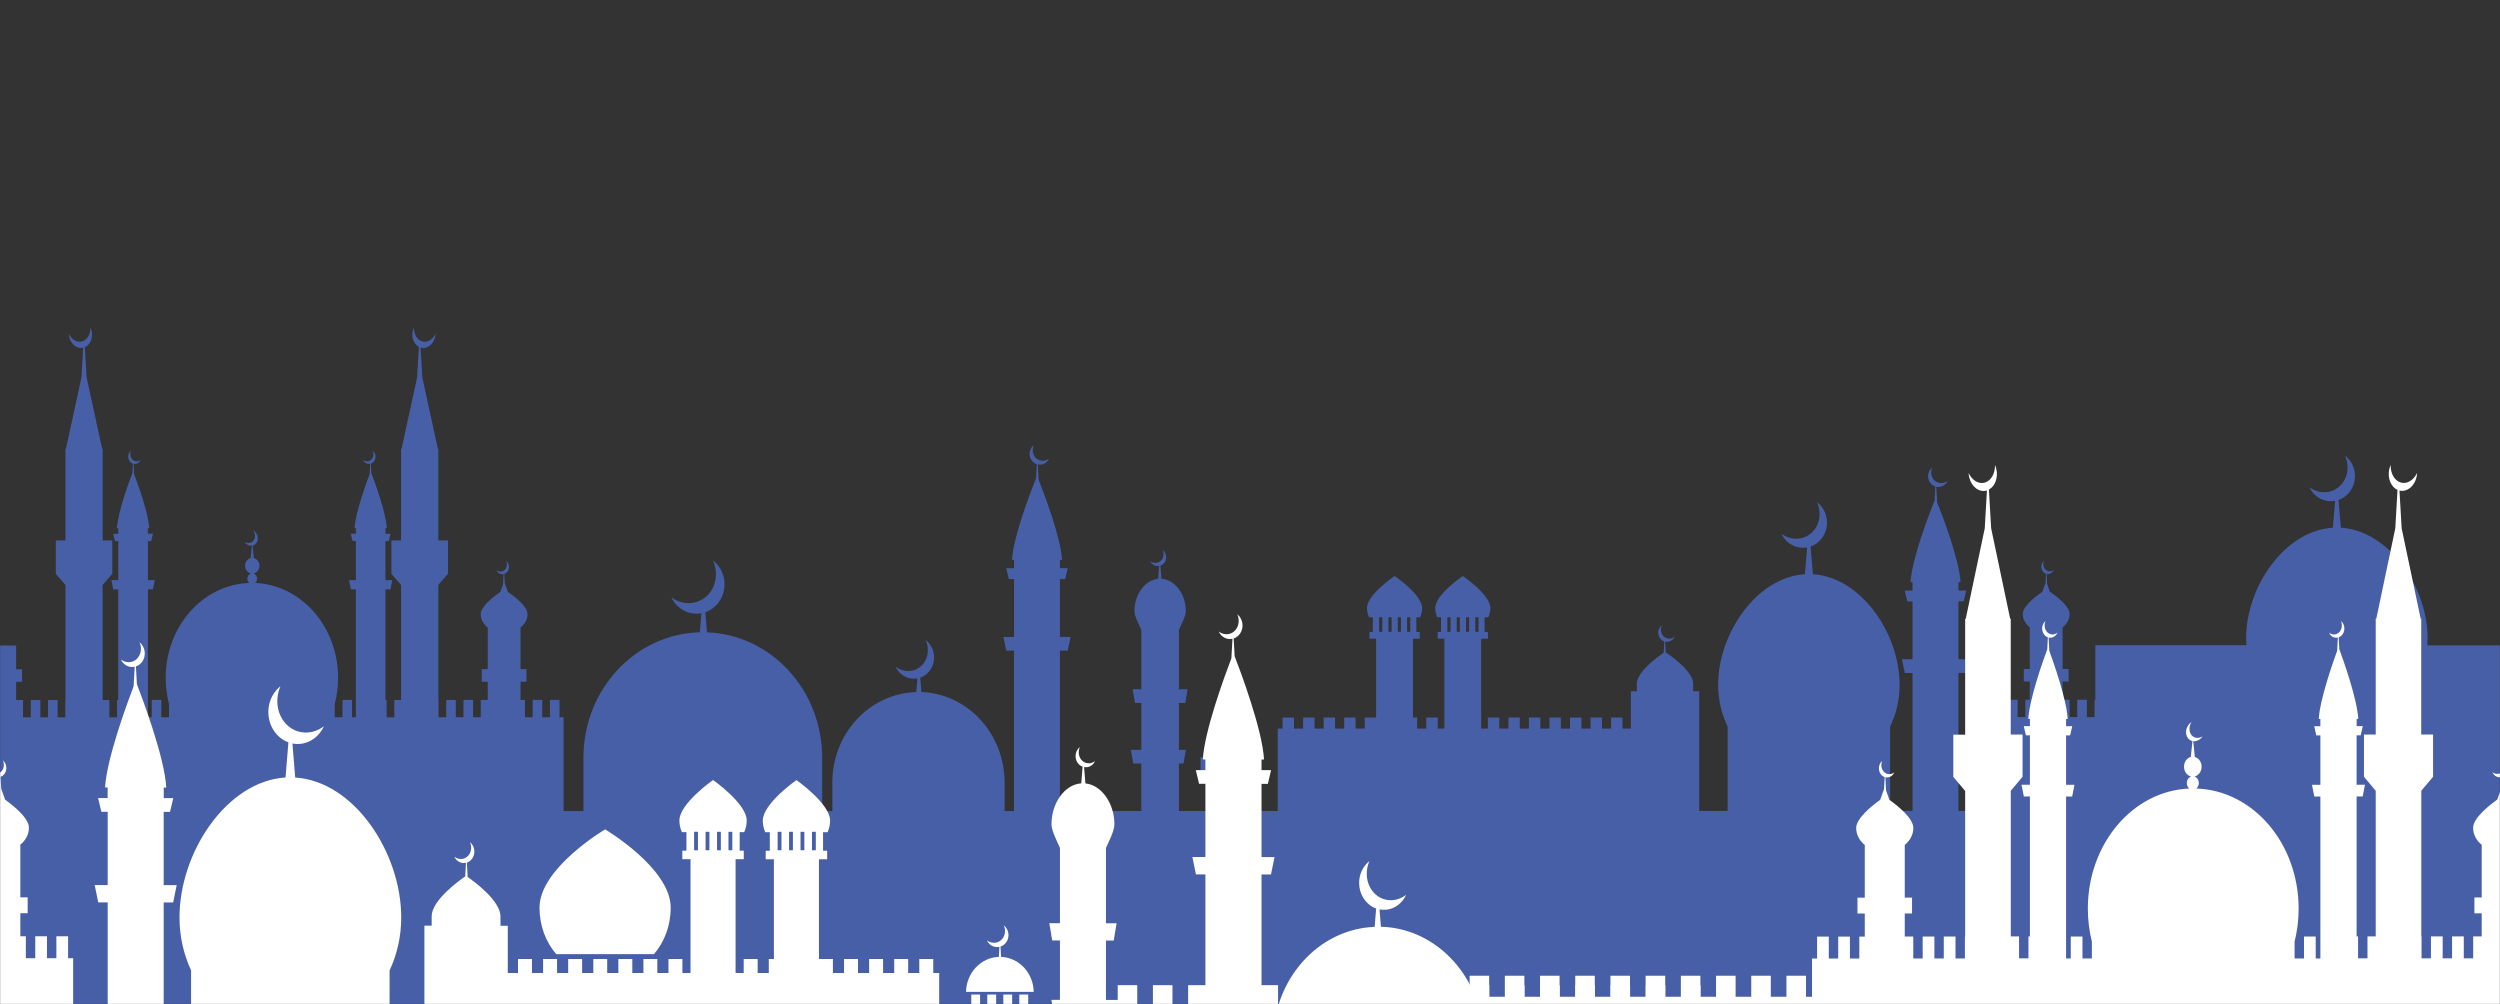 <svg width="1855" height="745" viewBox="0 0 1855 745" fill="none" xmlns="http://www.w3.org/2000/svg">
<rect x="0" y="0" width="1855" height="745" fill="#333333" stroke="none"/>
<mask id="mask0_1502_12957" style="mask-type:alpha" maskUnits="userSpaceOnUse" x="0" y="0" width="1855" height="745">
<rect width="1855" height="745" fill="#D9D9D9"/>
</mask>
<g mask="url(#mask0_1502_12957)">
<path d="M1801.06 478.746C1801.2 477.057 1801.27 475.334 1801.27 473.577C1801.27 435.536 1772.72 393.745 1736.91 391.549L1735.19 370.975C1737.28 370.231 1739.27 369.116 1741.06 367.529C1748.59 360.873 1749.5 349.049 1743.16 341.143C1742.21 339.961 1741.13 338.947 1739.98 338.069C1743.56 345.974 1742.08 355.4 1735.77 360.974C1729.49 366.583 1720.38 366.549 1713.56 361.515C1714.2 362.833 1714.98 364.116 1715.92 365.299C1720.17 370.569 1726.62 372.765 1732.66 371.616L1730.97 391.549C1695.17 393.745 1666.62 435.536 1666.62 473.577C1666.62 475.334 1666.69 477.023 1666.82 478.746H1554.75V519.22H1554.15V532.091H1548.44V519.22H1541.32V532.091H1535.62V519.22H1530.46V505.706H1534.88V496.415H1530.46V465.503C1533.66 462.969 1535.65 459.455 1535.65 455.57C1535.65 449.793 1525.9 442.394 1521.01 439.016C1520.2 436.786 1519.49 434.894 1519.02 433.577L1518.61 425.806C1520.3 426.178 1522.16 425.604 1523.34 424.016C1523.61 423.678 1523.81 423.306 1523.98 422.935C1522.29 424.218 1520.17 424.286 1518.48 423.171C1518.28 423.036 1518.04 422.935 1517.84 422.766C1516.12 421.144 1515.71 418.441 1516.69 416.144C1516.39 416.381 1516.08 416.685 1515.81 417.022C1514.06 419.32 1514.33 422.732 1516.39 424.658C1516.93 425.131 1517.5 425.468 1518.11 425.705L1517.74 432.698C1517.26 433.982 1516.39 436.279 1515.37 439.117C1510.45 442.529 1500.9 449.827 1500.9 455.536C1500.9 459.422 1502.89 462.935 1506.09 465.469V496.382H1501.67V505.672H1506.09V519.186H1502.79V532.058H1497.08V519.186H1489.96V532.058H1484.26V519.186H1477.14V532.058H1474.1V601.653H1453.15V499.321H1458.88L1461.04 489.152H1453.15V446.212H1456.99L1458.95 438.171H1453.15V431.955H1454.7C1453.79 415.232 1441.37 382.731 1437.35 372.63L1436.71 361.143C1439.38 361.718 1442.21 360.806 1444.07 358.508C1444.47 358.001 1444.81 357.461 1445.08 356.887C1442.15 359.049 1438.27 359.049 1435.57 356.65C1432.87 354.251 1432.22 350.231 1433.78 346.819C1433.27 347.19 1432.83 347.63 1432.43 348.136C1429.73 351.515 1430.1 356.582 1433.34 359.454C1434.15 360.164 1435.06 360.67 1436 361.008L1435.43 371.38C1432.12 379.623 1418.56 414.489 1417.58 431.989H1419.1V438.205H1413.29L1415.25 446.246H1419.1V489.185H1411.2L1413.36 499.355H1419.1V601.687H1402.46V539.152C1406.95 529.895 1409.51 519.389 1409.51 508.105C1409.51 470.064 1380.97 428.273 1345.16 426.077L1343.44 405.502C1345.53 404.759 1347.52 403.644 1349.31 402.056C1356.84 395.367 1357.75 383.576 1351.4 375.671C1350.46 374.488 1349.38 373.475 1348.23 372.596C1351.81 380.502 1350.32 389.927 1344.01 395.502C1337.74 401.076 1328.63 401.042 1321.81 396.042C1322.45 397.36 1323.23 398.644 1324.17 399.826C1328.42 405.097 1334.87 407.293 1340.91 406.144L1339.22 426.077C1303.42 428.273 1274.87 470.064 1274.87 508.105C1274.87 519.422 1277.43 529.929 1281.92 539.186V601.721H1260.8V512.936H1256.34V507.395H1256.38C1256.28 497.902 1239.2 486.179 1235.99 484.084L1235.56 476.077C1237.78 476.55 1240.18 475.807 1241.77 473.847C1242.1 473.408 1242.41 472.969 1242.61 472.496C1240.15 474.32 1236.84 474.32 1234.58 472.293C1232.28 470.266 1231.78 466.854 1233.06 464.016C1232.65 464.32 1232.25 464.692 1231.91 465.131C1229.62 468.003 1229.95 472.26 1232.65 474.658C1233.33 475.266 1234.11 475.706 1234.92 475.942L1234.44 484.354C1230.36 487.125 1214.6 498.307 1214.5 507.395H1214.53V512.936H1210.08V540.639H1203.87V532.395H1195.4V540.639H1188.62V532.395H1180.18V540.639H1173.4V532.395H1164.93V540.639H1158.14V532.395H1149.71V540.639H1142.92V532.395H1134.45V540.639H1127.67V532.395H1119.24V540.639H1112.45V532.395H1103.98V540.639H1099.06V473.915H1104.05V468.915H1101.55V458.003H1104.32C1105.3 455.908 1105.84 453.611 1105.84 451.178C1105.84 441.212 1085.39 427.394 1085.39 427.394C1085.39 427.394 1064.94 441.178 1064.94 451.178C1064.94 453.577 1065.48 455.874 1066.46 458.003H1069.22V468.915H1066.73V473.915H1071.72V540.639H1066.8V532.395H1058.32V540.639H1051.54V532.395H1048.44V473.915H1053.43V468.915H1050.93V458.003H1053.7C1054.68 455.908 1055.22 453.611 1055.22 451.178C1055.22 441.212 1034.77 427.394 1034.77 427.394C1034.77 427.394 1014.32 441.178 1014.32 451.178C1014.32 453.577 1014.86 455.874 1015.84 458.003H1018.61V468.915H1016.11V473.915H1021.1V532.395H1012.63V540.639H1005.85V532.395H997.381V540.639H990.598V532.395H982.162V540.639H975.379V532.395H966.909V540.639H960.126V532.395H951.689V540.639H948.079V601.754H926.684V577.227H931.881V561.788H928.641V553.274H923.276V561.788H918.923V553.274H913.523V561.788H909.17V553.274H903.771V561.788H899.418V553.274H894.018V561.788H890.779V577.227H895.976V601.754H874.75V566.551H878.158L879.913 556.416H874.75V521.585H879.44L881.195 511.449H874.75V467.124H874.851C876.235 463.949 879.879 457.361 879.879 453.442C879.879 440.975 871.881 430.131 861.825 429.455L861.015 419.691C861.758 419.455 862.466 419.049 863.074 418.475C865.706 416.144 866.043 411.989 863.816 409.218C863.479 408.813 863.108 408.441 862.703 408.137C863.951 410.907 863.445 414.218 861.218 416.178C859.024 418.137 855.819 418.137 853.423 416.381C853.659 416.854 853.929 417.293 854.266 417.698C855.751 419.556 858.012 420.299 860.138 419.894L859.328 429.489C849.474 430.469 841.747 441.178 841.747 453.442C841.747 457.361 845.391 463.982 846.775 467.124H846.876V511.449H840.431L842.185 521.585H846.876V556.416H839.115L840.869 566.551H846.842V601.754H786.472V482.766H792.208L794.368 472.597H786.472V429.658H790.319L792.276 421.617H786.472V415.401H788.024C787.113 398.678 774.694 366.177 770.679 356.076L770.038 344.589C772.704 345.163 775.538 344.251 777.394 341.954C777.799 341.447 778.137 340.907 778.406 340.332C775.471 342.494 771.59 342.494 768.89 340.096C766.191 337.697 765.55 333.643 767.102 330.265C766.596 330.636 766.157 331.075 765.752 331.582C763.052 334.961 763.424 340.028 766.663 342.9C767.473 343.609 768.384 344.116 769.329 344.454L768.755 354.826C765.448 363.069 751.849 397.934 750.904 415.435H752.422V421.651H746.618L748.576 429.691H752.422V472.631H744.526L746.652 482.8H752.389V601.788H745.403V580.673C745.403 544.355 717.968 514.76 683.717 513.51L682.806 502.767C684.56 502.159 686.248 501.179 687.766 499.861C694.11 494.219 694.886 484.253 689.555 477.597C688.745 476.584 687.867 475.739 686.889 474.996C689.892 481.652 688.644 489.625 683.346 494.321C678.048 499.05 670.354 499.017 664.617 494.794C665.157 495.909 665.798 496.99 666.608 498.003C670.185 502.463 675.618 504.287 680.747 503.341L679.904 513.544C645.348 514.456 617.576 544.152 617.576 580.707V601.822H610.05V562.227C610.05 511.888 572.053 470.908 524.573 469.185L523.325 454.286C525.754 453.442 528.116 452.09 530.209 450.232C538.982 442.428 540.096 428.61 532.672 419.387C531.559 418.002 530.31 416.786 528.994 415.772C533.178 424.995 531.424 436.043 524.067 442.563C516.711 449.084 506.081 449.05 498.117 443.205C498.859 444.759 499.77 446.246 500.884 447.631C505.844 453.813 513.403 456.347 520.456 455.03L519.275 469.151C471.39 470.401 432.92 511.551 432.92 562.193V601.788H418.207V532.193H415.17V519.321H408.05V532.193H402.347V519.321H395.227V532.193H389.524V519.321H386.217V505.807H390.637V496.517H386.217V465.604C389.423 463.07 391.414 459.557 391.414 455.672C391.414 449.928 381.762 442.563 376.869 439.185C375.857 436.381 375.013 434.117 374.541 432.833L374.17 425.84C374.777 425.637 375.384 425.3 375.891 424.793C377.949 422.867 378.219 419.455 376.464 417.158C376.194 416.82 375.924 416.516 375.587 416.279C376.566 418.577 376.161 421.279 374.44 422.901C372.719 424.523 370.188 424.523 368.298 423.07C368.467 423.441 368.703 423.813 368.939 424.151C370.154 425.705 371.976 426.313 373.663 425.941L373.258 433.712C372.752 435.029 372.044 436.955 371.234 439.219C366.341 442.597 356.689 449.962 356.689 455.705C356.689 459.591 358.68 463.104 361.886 465.638V496.55H357.466V505.841H361.886V519.355H356.723V532.227H351.02V519.355H343.9V532.227H338.197V519.355H331.077V532.227H325.374V519.355H325.239V433.948H325.272L332.393 425.773V401.009H325.239V333.069H324.901L313.36 280.095L312.044 257.899C312.044 257.899 312.112 257.899 312.112 257.933C316.667 259.25 321.459 255.804 322.809 250.196C323.012 249.351 323.113 248.507 323.146 247.696C321.054 251.987 317.039 254.419 313.225 253.304C309.412 252.189 307.016 247.899 307.151 243C306.814 243.743 306.544 244.52 306.307 245.365C305.093 250.433 307.084 255.466 310.829 257.392L309.48 280.129L297.939 333.102H297.601V401.042H290.413V425.806L297.534 433.982H297.601V519.389H292.573V532.26H286.87V519.389H285.993V437.327H289.705L291.088 430.469H285.993V401.482H288.456L289.738 396.076H286.026V391.887H287.005C286.398 380.063 277.658 356.582 275.532 351.008L275.16 344.015C275.768 343.812 276.375 343.474 276.881 342.967C278.94 341.042 279.21 337.63 277.455 335.332C277.185 334.994 276.881 334.69 276.578 334.454C277.556 336.751 277.151 339.454 275.43 341.076C273.709 342.697 271.178 342.697 269.289 341.244C269.457 341.616 269.694 341.988 269.93 342.326C271.145 343.88 272.967 344.488 274.654 344.116L274.249 351.853C271.685 358.677 263.687 380.569 263.08 391.853H264.058V396.042H260.312L261.595 401.448H264.058V430.435H258.963L260.346 437.293H264.058V532.227H261.224V519.355H254.103V532.227H248.4V522.328C249.986 516.179 250.864 509.692 250.864 502.969C250.864 464.928 223.496 433.948 189.278 432.563C190.189 431.854 190.763 430.671 190.763 429.354C190.763 427.529 189.649 426.009 188.097 425.536C190.594 425.029 192.484 422.664 192.484 419.793C192.484 416.921 190.729 414.725 188.367 414.083L187.389 404.759C188.435 404.522 189.413 403.948 190.122 403.036C192.012 400.637 191.573 396.786 189.11 394.455C188.738 394.117 188.367 393.813 187.962 393.576C189.548 396.009 189.683 399.083 188.097 401.11C186.511 403.137 183.71 403.441 181.314 402.056C181.584 402.461 181.922 402.867 182.293 403.205C183.677 404.522 185.364 405.029 186.95 404.826L185.971 414.083C183.609 414.691 181.854 417.022 181.854 419.793C181.854 422.563 183.744 425.063 186.207 425.536C184.689 426.009 183.542 427.529 183.542 429.354C183.542 430.671 184.115 431.854 185.026 432.563C150.572 433.644 122.935 464.726 122.935 502.969C122.935 509.692 123.812 516.179 125.398 522.328V532.227H119.695V519.355H112.575V532.227H109.74V437.293H113.452L114.836 430.435H109.74V401.448H112.204L113.452 396.042H109.706V391.853H110.685C110.111 380.569 102.114 358.643 99.515 351.853L99.11 344.116C100.831 344.488 102.654 343.88 103.835 342.326C104.105 341.988 104.307 341.616 104.476 341.244C102.586 342.697 100.089 342.697 98.334 341.076C96.613 339.454 96.208 336.751 97.187 334.454C96.883 334.69 96.579 334.994 96.309 335.332C94.555 337.63 94.825 341.042 96.883 342.967C97.389 343.44 97.997 343.812 98.604 344.015L98.233 351.008C96.107 356.582 87.367 380.063 86.76 391.887H87.738V396.076H83.992L85.275 401.482H87.738V430.469H82.643L84.026 437.327H87.738V519.389H86.861V532.26H81.158V519.389H76.13V433.982H76.197L83.317 425.806V401.042H76.163V333.102H75.826L64.285 280.129L62.969 257.595C66.985 255.838 69.212 250.635 67.93 245.365C67.727 244.52 67.457 243.743 67.086 243C67.221 247.865 64.825 252.189 61.012 253.304C57.199 254.419 53.183 252.02 51.091 247.696C51.091 248.541 51.226 249.351 51.428 250.196C52.744 255.635 57.3 259.047 61.754 258L60.438 280.129L48.897 333.102H48.56V401.042H41.406V425.806L48.526 433.982H48.593V519.389H48.459V532.26H42.755V519.389H35.635V532.26H29.932V519.389H22.812V532.26H17.109V519.389H11.946V505.875H16.366V496.584H11.946L11.946 479H0V790H1856V478.881H1801.06V478.746ZM1025.66 468.814H1023.33V458.003H1025.66V468.814ZM1032.58 468.814H1030.25V458.003H1032.58V468.814ZM1039.49 468.814H1037.17V458.003H1039.49V468.814ZM1046.45 468.814H1044.08V458.003H1046.45V468.814ZM1076.28 468.814H1073.95V458.003H1076.28V468.814ZM1083.2 468.814H1080.87V458.003H1083.2V468.814ZM1090.11 468.814H1087.78V458.003H1090.11V468.814ZM1097.06 468.814H1094.7V458.003H1097.06V468.814Z" fill="#567DF4" fill-opacity="0.6"/>
<path d="M0.048 573.172C0.285 572.982 0.617 572.887 0.807 572.649C2.944 570.607 3.419 567.14 2.232 564.29C2.612 564.622 2.991 565.003 3.276 565.43C5.413 568.327 5.081 572.649 2.564 575.072C1.947 575.689 1.187 576.116 0.427 576.401L0.902 585.236C1.472 586.851 2.564 589.748 3.799 593.357C9.829 597.68 21.462 606.942 21.462 614.161C21.462 619.101 19.04 623.518 15.099 626.748V665.837H20.512V677.616H15.099V694.714H19.183V711.005H26.162V694.714H34.851V711.005H41.831V694.714H50.52V711.005H54.271V799.064H79.911V669.589H72.884L70.273 656.718H79.911V602.334H75.211L72.789 592.17H79.864V584.286H77.965C79.104 563.15 94.251 522.018 99.141 509.242L99.948 494.708C96.72 495.42 93.254 494.281 90.975 491.383C90.452 490.718 90.072 490.054 89.74 489.341C93.301 492.048 98.097 492.096 101.373 489.056C104.649 486.016 105.456 480.887 103.557 476.612C104.174 477.087 104.697 477.657 105.219 478.274C108.543 482.549 108.068 488.961 104.127 492.571C103.13 493.473 102.038 494.138 100.851 494.518L101.563 507.627C105.599 518.076 122.217 562.152 123.357 584.333H121.505V592.218H128.58L126.158 602.382H121.457V656.765H131.096L128.485 669.636H121.457V799.111H141.78V719.982C136.319 708.251 133.186 695 133.186 680.703C133.186 632.542 168.084 579.679 211.862 576.877L213.999 550.801C211.435 549.898 209.013 548.426 206.829 546.432C197.665 537.977 196.478 523.016 204.265 513.042C205.452 511.522 206.734 510.24 208.111 509.147C203.743 519.121 205.547 531.09 213.239 538.167C220.931 545.244 232.042 545.197 240.351 538.88C239.591 540.542 238.641 542.157 237.454 543.677C232.279 550.374 224.397 553.128 216.99 551.703L219.032 576.924C262.762 579.679 297.708 632.589 297.708 680.75C297.708 695.047 294.575 708.346 289.067 720.077V799.206H314.897V686.83H320.309V679.801C320.404 667.784 341.296 652.966 345.19 650.306L345.759 640.189C343.053 640.806 340.109 639.857 338.163 637.387C337.735 636.864 337.403 636.247 337.118 635.677C340.109 637.957 344.145 638.004 346.899 635.439C349.7 632.875 350.365 628.552 348.751 624.943C349.273 625.323 349.748 625.798 350.128 626.368C352.929 629.977 352.502 635.392 349.178 638.431C348.323 639.191 347.421 639.761 346.424 640.094L346.994 650.733C352.027 654.2 371.257 668.354 371.352 679.896V686.925H376.765V721.977H384.362V711.576H394.713V721.977H402.975V711.576H413.326V721.977H421.587V711.576H431.938V721.977H440.248V711.576H450.551V721.977H458.813V711.576H469.164V721.977H477.425V711.576H487.729V721.977H495.991V711.576H506.342V721.977H512.372V637.529H506.294V631.212H509.333V617.438H505.962C504.775 614.778 504.11 611.881 504.11 608.841C504.11 596.207 529.085 578.776 529.085 578.776C529.085 578.776 554.06 596.255 554.06 608.841C554.06 611.881 553.396 614.778 552.209 617.438H548.838V631.212H551.876V637.529H545.799V721.977H551.829V711.576H562.18V721.977H570.441V711.576H574.24V637.576H568.162V631.26H571.201V617.486H567.83C566.643 614.826 565.978 611.928 565.978 608.889C565.978 596.255 590.953 578.824 590.953 578.824C590.953 578.824 615.929 596.302 615.929 608.889C615.929 611.928 615.264 614.826 614.077 617.486H610.706V631.26H613.744V637.576H607.667V711.576H618.018V721.977H626.28V711.576H636.631V721.977H644.892V711.576H655.243V721.977H663.505V711.576H673.856V721.977H682.118V711.576H692.469V721.977H696.884V799.301H723.047V768.286H716.684V748.718H720.673V737.936H727.225V748.718H732.543V737.936H739.143V748.718H744.461V737.936H751.013V748.718H756.331V737.936H762.931V748.718H766.872V768.286H760.557V799.301H786.482V754.75H782.303L780.167 741.926H786.482V697.849H780.737L778.6 685.025H786.482V628.932H786.387C784.678 624.943 780.214 616.583 780.214 611.596C780.214 595.827 789.995 582.101 802.293 581.246L803.29 568.897C802.388 568.564 801.533 568.09 800.774 567.377C797.545 564.432 797.165 559.161 799.872 555.693C800.299 555.171 800.726 554.696 801.249 554.316C799.729 557.83 800.346 562.01 803.053 564.48C805.759 566.95 809.653 566.95 812.549 564.717C812.264 565.287 811.932 565.857 811.552 566.38C809.748 568.707 806.994 569.657 804.382 569.182L805.379 581.294C817.392 582.528 826.888 596.112 826.888 611.644C826.888 616.631 822.425 624.99 820.716 628.98H820.621V685.073H828.503L826.366 697.897H820.621V741.973H830.07L827.933 754.797H820.621V799.348H894.407V648.786H887.38L884.768 635.914H894.407V581.579H889.706L887.285 571.414H894.407V563.53H892.508C893.647 542.394 908.794 501.263 913.684 488.486L914.492 473.953C911.263 474.665 907.797 473.525 905.518 470.628C905.043 469.963 904.615 469.298 904.283 468.585C907.844 471.292 912.64 471.34 915.916 468.3C919.24 465.26 919.999 460.131 918.1 455.856C918.717 456.331 919.24 456.901 919.762 457.519C923.086 461.793 922.611 468.205 918.67 471.815C917.673 472.717 916.533 473.382 915.394 473.762L916.106 486.871C920.142 497.321 936.76 541.397 937.9 563.578H936.048V571.462H943.123L940.749 581.626H936.048V635.962H945.687L943.075 648.833H936.048V799.396H944.595V772.703C944.595 726.727 978.117 689.3 1020 687.733L1021.09 674.101C1018.95 673.341 1016.86 672.106 1015.01 670.396C1007.27 663.272 1006.27 650.638 1012.83 642.231C1013.82 640.949 1014.91 639.857 1016.1 638.954C1012.4 647.361 1013.97 657.478 1020.42 663.415C1026.88 669.399 1036.28 669.352 1043.31 663.984C1042.69 665.409 1041.88 666.739 1040.89 668.022C1036.52 673.674 1029.87 676.001 1023.6 674.766L1024.65 687.638C1066.91 688.777 1100.86 726.394 1100.86 772.656V799.348C2042.81 799.348 967.493 799.301 1344.53 799.301V711.243H1348.28V694.952H1356.97V711.243H1363.95V694.952H1372.64V711.243H1379.62V694.952H1383.66V677.853H1378.24V666.074H1383.66V626.985C1379.76 623.803 1377.29 619.338 1377.29 614.399C1377.29 607.132 1389.07 597.775 1395.1 593.5C1396.33 589.938 1397.38 587.088 1397.95 585.473L1398.42 576.639C1397.66 576.354 1396.95 575.926 1396.29 575.309C1393.77 572.839 1393.44 568.565 1395.57 565.667C1395.91 565.24 1396.24 564.86 1396.62 564.528C1395.38 567.425 1395.91 570.844 1398.04 572.887C1400.18 574.929 1403.26 574.929 1405.54 573.077C1405.35 573.552 1405.07 574.027 1404.74 574.454C1403.27 576.449 1401.03 577.209 1398.94 576.734L1399.47 586.566C1400.08 588.228 1400.94 590.65 1401.94 593.5C1407.97 597.775 1419.69 607.084 1419.69 614.351C1419.69 619.291 1417.27 623.708 1413.33 626.937V666.027H1418.74V677.806H1413.33V694.904H1419.65V711.196H1426.63V694.904H1435.31V711.196H1442.29V694.904H1450.98V711.196H1457.96V694.904H1458.15V586.803H1458.06L1449.37 576.449V545.102H1458.15V459.134H1458.58L1472.68 392.069L1474.3 363.951C1474.3 363.951 1474.25 363.951 1474.2 363.951C1468.65 365.661 1462.81 361.244 1461.14 354.167C1460.91 353.074 1460.76 352.03 1460.72 350.985C1463.28 356.399 1468.17 359.486 1472.83 358.061C1477.48 356.637 1480.42 351.222 1480.28 345.048C1480.71 345.997 1481.04 346.995 1481.28 348.04C1482.75 354.452 1480.33 360.816 1475.77 363.239L1477.43 391.974L1491.53 459.039H1491.96V545.007H1500.74V576.354L1492.06 586.708H1492.01V694.809H1498.13V711.101H1505.11V694.809H1506.2V590.983H1501.69L1499.98 582.291H1506.2V545.624H1503.21L1501.65 538.784H1506.2V533.465H1505.02C1505.78 518.504 1516.46 488.771 1519.07 481.742L1519.5 472.907C1518.74 472.622 1518.03 472.195 1517.41 471.577C1514.89 469.107 1514.56 464.833 1516.7 461.936C1517.03 461.508 1517.36 461.128 1517.74 460.796C1516.56 463.693 1517.03 467.113 1519.17 469.202C1521.3 471.245 1524.34 471.245 1526.67 469.393C1526.43 469.868 1526.19 470.342 1525.86 470.77C1524.39 472.765 1522.16 473.525 1520.07 473.05L1520.59 482.882C1523.73 491.479 1533.51 519.264 1534.22 533.513H1533.03V538.832H1537.59L1536.02 545.672H1533.03V582.339H1539.25L1537.54 591.03H1533.03V711.196H1536.5V694.904H1545.19V711.196H1552.17V698.657C1550.22 690.868 1549.18 682.651 1549.18 674.149C1549.18 626.035 1582.6 586.803 1624.43 585.094C1623.34 584.191 1622.63 582.719 1622.63 581.009C1622.63 578.682 1624.01 576.781 1625.86 576.164C1622.82 575.546 1620.54 572.507 1620.54 568.897C1620.54 565.287 1622.68 562.485 1625.57 561.678L1626.81 549.899C1625.53 549.614 1624.34 548.854 1623.48 547.714C1621.16 544.674 1621.73 539.83 1624.72 536.837C1625.15 536.41 1625.62 536.03 1626.14 535.697C1624.2 538.785 1624.05 542.679 1625.95 545.244C1627.9 547.809 1631.32 548.189 1634.26 546.432C1633.93 546.954 1633.55 547.429 1633.07 547.856C1631.41 549.519 1629.32 550.184 1627.38 549.946L1628.56 561.678C1631.41 562.438 1633.6 565.382 1633.6 568.897C1633.6 572.412 1631.27 575.546 1628.28 576.164C1630.13 576.734 1631.51 578.682 1631.51 581.009C1631.51 582.671 1630.8 584.144 1629.7 585.094C1671.82 586.471 1705.58 625.798 1705.58 674.196C1705.58 682.698 1704.53 690.915 1702.59 698.657V711.196H1709.57V694.904H1718.26V711.196H1721.72V591.03H1717.21L1715.5 582.339H1721.72V545.672H1718.68L1717.16 538.832H1721.72V533.513H1720.54C1721.25 519.264 1731.03 491.479 1734.16 482.882L1734.69 473.05C1732.6 473.525 1730.36 472.765 1728.89 470.77C1728.56 470.342 1728.32 469.868 1728.09 469.393C1730.36 471.245 1733.45 471.245 1735.59 469.202C1737.72 467.16 1738.2 463.693 1737.01 460.796C1737.39 461.128 1737.77 461.508 1738.1 461.936C1740.24 464.833 1739.91 469.155 1737.39 471.577C1736.73 472.195 1736.01 472.622 1735.3 472.907L1735.78 481.742C1738.39 488.771 1749.07 518.504 1749.83 533.465H1748.64V538.784H1753.2L1751.64 545.624H1748.6V582.291H1754.82L1753.11 590.983H1748.6V694.809H1749.69V711.101H1756.67V694.809H1762.79V586.708H1762.75L1754.06 576.354V545.007H1762.79V459.039H1763.22L1777.32 391.974L1778.94 363.476C1774.05 361.291 1771.34 354.642 1772.86 347.993C1773.1 346.948 1773.43 345.95 1773.86 345C1773.71 351.175 1776.61 356.59 1781.31 358.014C1785.96 359.439 1790.9 356.352 1793.47 350.937C1793.47 351.982 1793.28 353.027 1793.04 354.119C1791.43 361.006 1785.87 365.281 1780.41 363.999L1782.02 391.974L1796.13 459.039H1796.55V545.007H1805.34V576.354L1796.65 586.708H1796.6V694.809H1796.79V711.101H1803.77V694.809H1812.46V711.101H1819.44V694.809H1828.13V711.101H1835.11V694.809H1841.42V677.711H1836.01V665.932H1841.42V626.842C1837.48 623.66 1835.06 619.196 1835.06 614.256C1835.06 606.942 1846.98 597.585 1852.96 593.31C1853.96 590.46 1854.81 588.086 1855.38 586.423L1855.91 576.592C1853.82 577.067 1851.58 576.307 1850.11 574.312C1849.78 573.884 1849.54 573.409 1849.31 572.934C1851.35 574.549 1853.96 574.644 1856 573.267V934H-7.39098e-05V573.172H0.048ZM602.491 630.879H605.34V617.201H602.491V630.879ZM593.992 630.879H596.841V617.201H593.992V630.879ZM585.493 630.879H588.342V617.201H585.493V630.879ZM576.994 630.879H579.843V617.201H576.994V630.879ZM540.528 630.879H543.377V617.201H540.528V630.879ZM532.029 630.879H534.878V617.201H532.029V630.879ZM523.53 630.879H526.379V617.201H523.53V630.879ZM515.031 630.879H517.879V617.201H515.031V630.879ZM742.799 710.008L742.372 702.361C743.416 702.029 744.461 701.459 745.315 700.651C748.877 697.469 749.304 691.865 746.312 688.112C745.885 687.542 745.363 687.068 744.841 686.64C746.502 690.392 745.838 694.857 742.846 697.517C739.903 700.177 735.582 700.177 732.353 697.802C732.638 698.419 733.018 699.036 733.445 699.606C735.534 702.171 738.621 703.169 741.564 702.551L741.137 710.008C727.795 710.436 717.111 721.835 716.779 735.941H767.014C766.729 721.835 756.046 710.483 742.751 710.008H742.799ZM448.984 615.396C448.984 615.396 400.316 644.178 400.316 673.436C400.316 686.972 405.016 698.989 412.708 707.966H485.26C492.952 698.989 497.652 686.972 497.652 673.436C497.652 644.178 448.984 615.396 448.984 615.396Z" fill="white"/>
<path d="M1038.22 724H1052.71V739.598H1064.35V724H1078.84V739.598H1090.47V724H1104.96V739.598H1116.59V724H1131.08V739.598H1142.71V724H1157.2V739.598H1168.84V724H1183.33V739.598H1194.96V724H1209.45V739.598H1221.06V724H1235.57V739.598H1247.21V724H1261.69V739.598H1273.31V724H1287.82V739.598H1299.43V724H1313.94V739.598H1325.55V724H1340.06V739.598H1351.7V724H1366.19V739.598H1377.8V724H1392.31V739.598H1403.92V724H1418.43V739.598H1430.04V724H1444.53V739.598H1456.16V724H1470.68V739.598H1482.29V724H1496.78V739.598H1503V873H1032V739.598H1038.22V724Z" fill="white"/>
<path d="M803.223 731H817.712V746.598H829.346V731H843.835V746.598H855.469V731H869.958V746.598H881.591V731H896.081V746.598H907.714V731H922.204V746.598H933.837V731H948.327V746.598H959.96V731H974.449V746.598H986.059V731H1000.57V746.598H1012.21V731H1026.69V746.598H1038.31V731H1052.82V746.598H1064.43V731H1078.94V746.598H1090.55V731H1105.06V746.598H1116.7V731H1131.19V746.598H1142.8V731H1157.31V746.598H1168.92V731H1183.43V746.598H1195.04V731H1209.53V746.598H1221.16V731H1235.68V746.598H1247.29V731H1261.78V746.598H1268V880H797V746.598H803.223V731Z" fill="white"/>
</g>
</svg>

